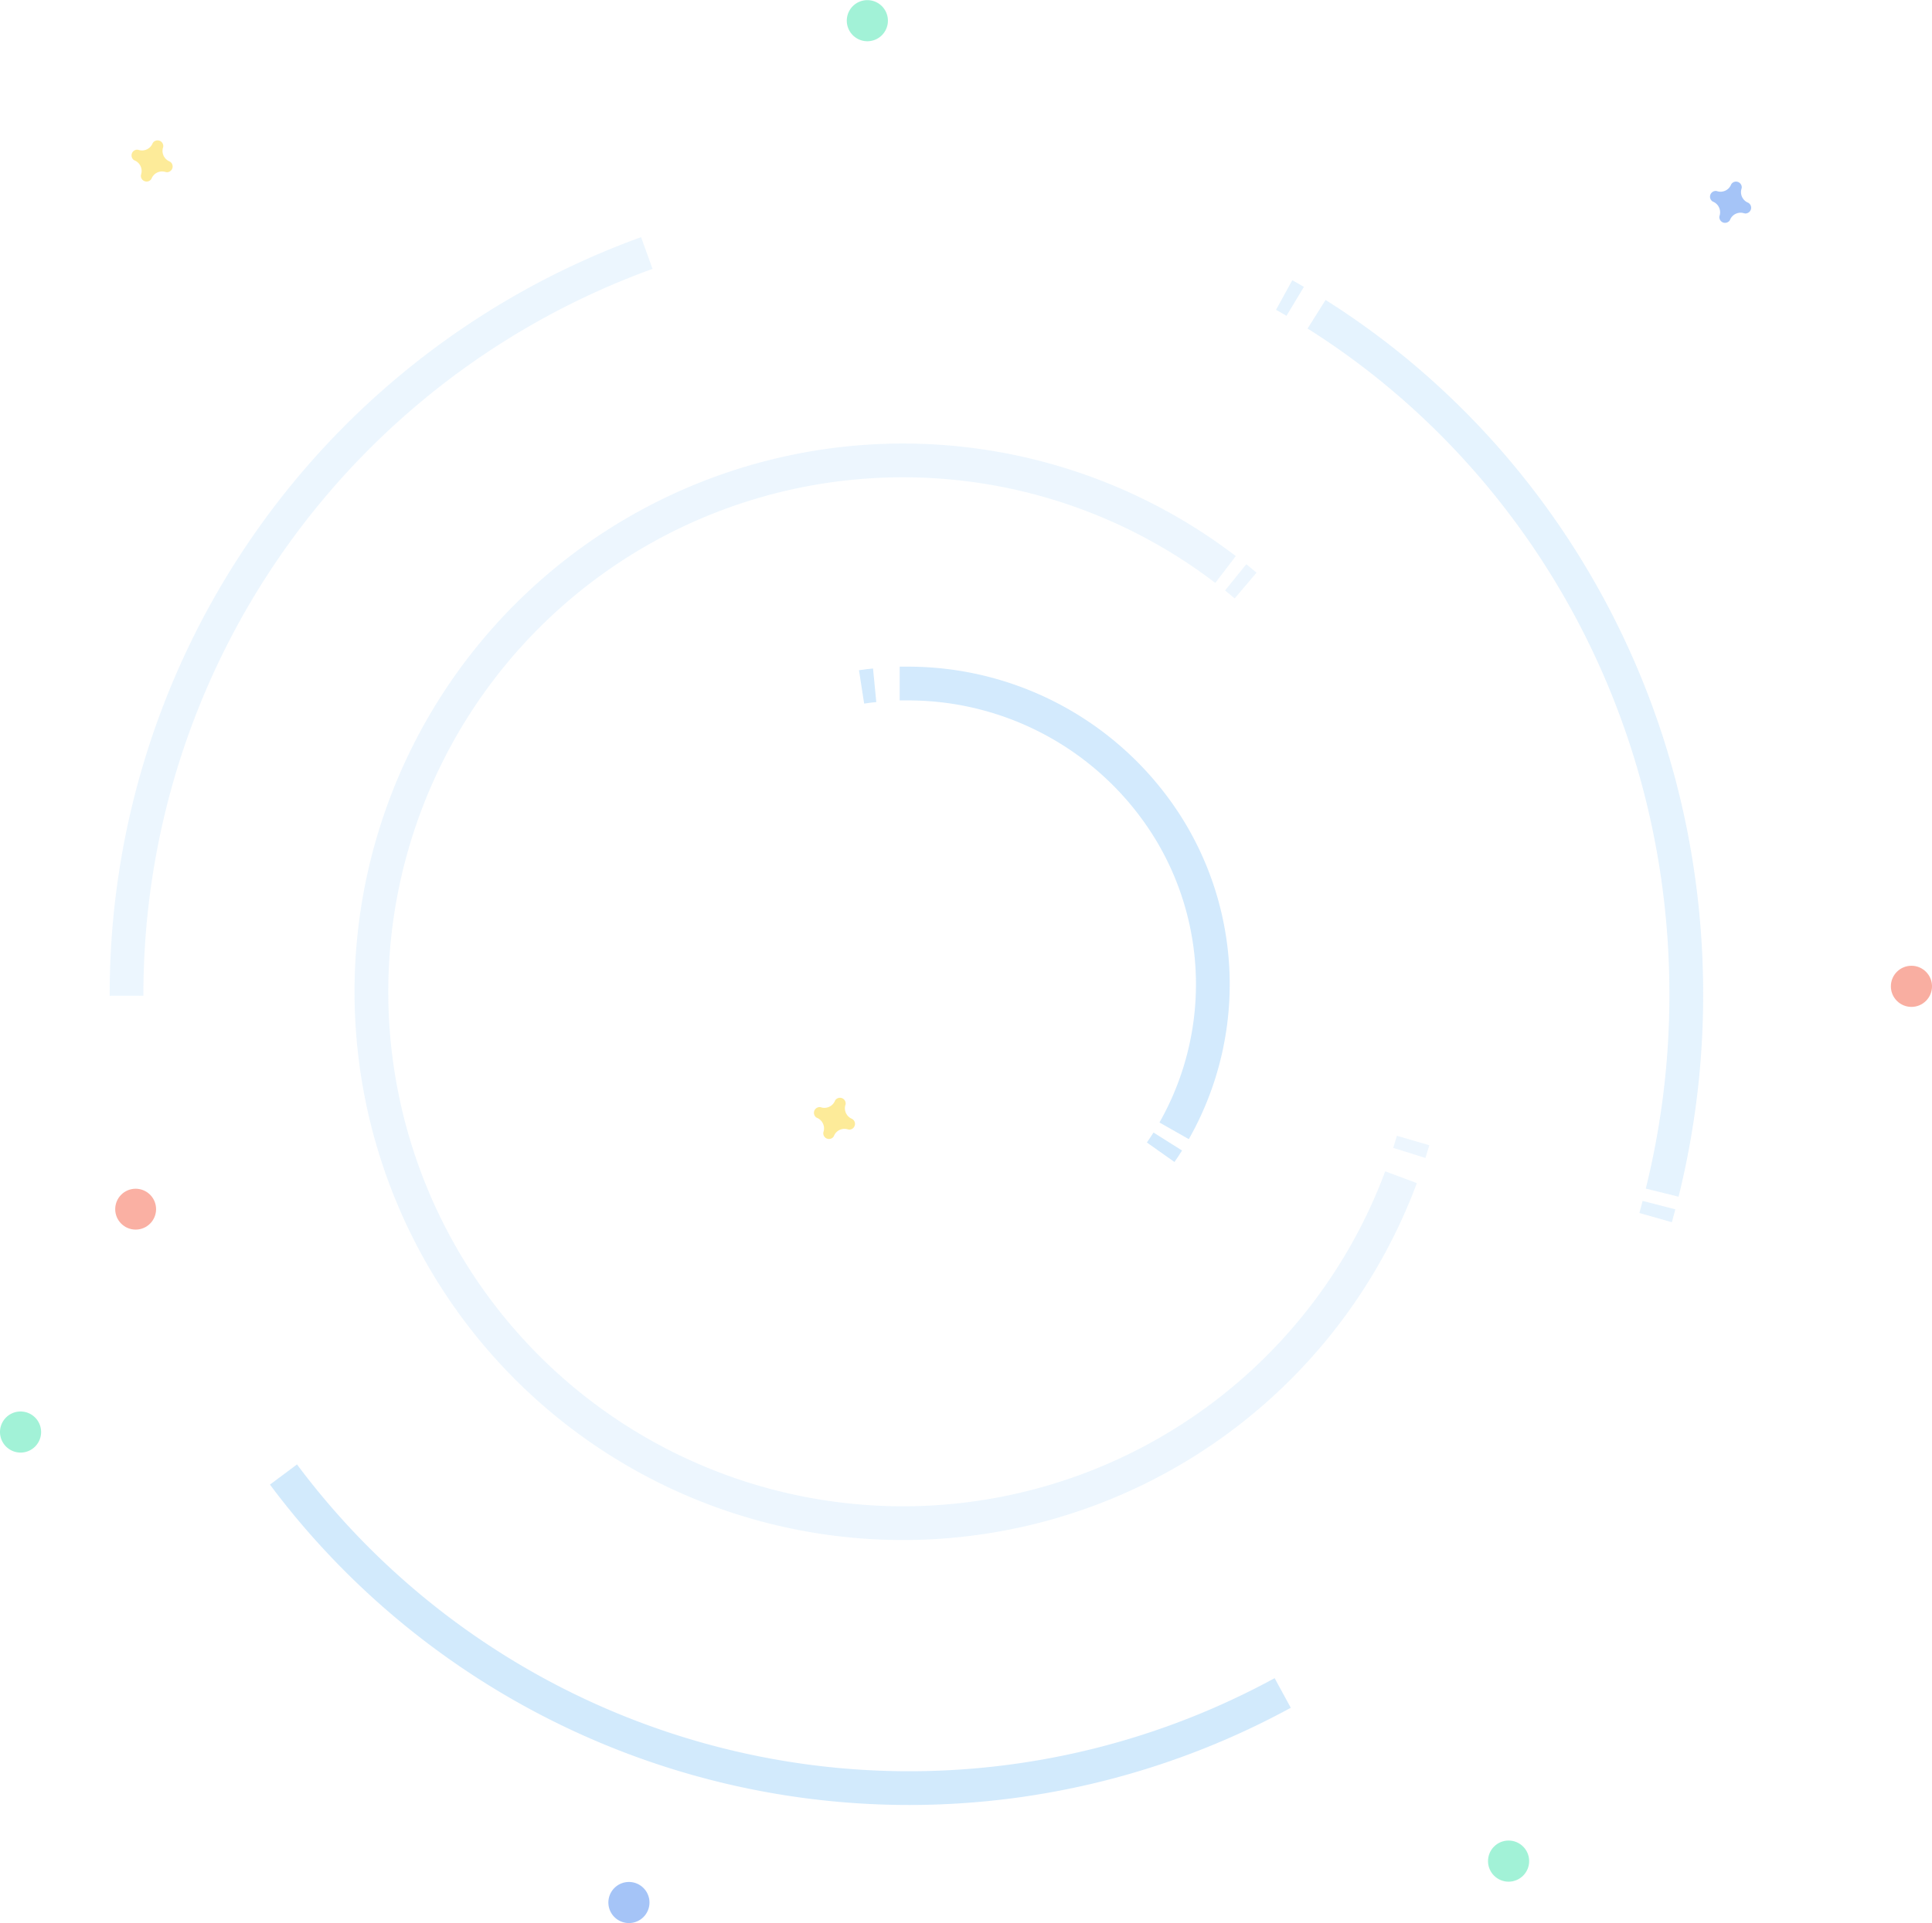 <svg id="Icon_Illustration_Workflow" data-name="Icon/Illustration/Workflow" xmlns="http://www.w3.org/2000/svg" xmlns:xlink="http://www.w3.org/1999/xlink" width="229" height="228" viewBox="0 0 229 228">
  <defs>
    <style>
      .cls-1 {
        opacity: 0.4;
      }

      .cls-2 {
        opacity: 0.3;
      }

      .cls-2, .cls-7, .cls-8 {
        filter: url(#filter);
      }

      .cls-3, .cls-4, .cls-5, .cls-6 {
        fill: none;
        stroke: #2196f3;
        stroke-width: 4px;
      }

      .cls-10, .cls-13, .cls-3, .cls-4, .cls-5, .cls-6, .cls-9 {
        fill-rule: evenodd;
      }

      .cls-4, .cls-5, .cls-6 {
        stroke-miterlimit: 10;
      }

      .cls-5, .cls-7 {
        opacity: 0.21;
      }

      .cls-10, .cls-12, .cls-13, .cls-14, .cls-6, .cls-8, .cls-9 {
        opacity: 0.5;
      }

      .cls-9 {
        fill: #4d8af0;
      }

      .cls-10 {
        fill: #fdd835;
      }

      .cls-11, .cls-12 {
        fill: #f55f44;
      }

      .cls-11 {
        opacity: 0.49;
      }

      .cls-13, .cls-14 {
        fill: #47e6b1;
      }
    </style>
    <filter id="filter" filterUnits="userSpaceOnUse">
      <feFlood result="flood"/>
      <feComposite result="composite" operator="in" in2="SourceGraphic"/>
      <feBlend result="blend" in2="SourceGraphic"/>
    </filter>
  </defs>
  <g id="Illustration_Icon" data-name="Illustration Icon">
    <g id="Bg_Circle" data-name="Bg Circle" class="cls-1">
      <g id="Group" class="cls-2">
        <path id="Path" class="cls-3" d="M401.516,1428.73q-0.649-.39-1.305-0.75" transform="translate(-248 -1393)"/>
        <path id="Path-2" data-name="Path" class="cls-4" d="M445.018,1534.4a97.6,97.6,0,0,0,2.858-23.52c0-34.16-17.548-64.07-43.821-80.62" transform="translate(-248 -1393)"/>
        <path id="Path-3" data-name="Path" class="cls-3" d="M444.24,1537.36c0.139-.49.274-0.99,0.4-1.48" transform="translate(-248 -1393)"/>
      </g>
      <path id="Path-4" data-name="Path" class="cls-5" d="M324.667,1423A93.458,93.458,0,0,0,263,1511.06" transform="translate(-248 -1393)"/>
      <path id="Path-5" data-name="Path" class="cls-6" d="M281.6,1567.82a92.549,92.549,0,0,0,118.439,25.9" transform="translate(-248 -1393)"/>
      <g id="Group-2" data-name="Group" class="cls-7">
        <path id="Path-6" data-name="Path" class="cls-3" d="M415.05,1529.69q0.231-.735.445-1.47" transform="translate(-248 -1393)"/>
        <path id="Path-7" data-name="Path" class="cls-4" d="M393.264,1460.52a63,63,0,1,0,20.8,72.05" transform="translate(-248 -1393)"/>
        <path id="Path-8" data-name="Path" class="cls-3" d="M395.642,1462.42c-0.388-.33-0.781-0.65-1.177-0.97" transform="translate(-248 -1393)"/>
      </g>
      <g id="Group-3" data-name="Group" class="cls-8">
        <path id="Path-9" data-name="Path" class="cls-3" d="M351.673,1474.25c-0.517.05-1.034,0.11-1.551,0.19" transform="translate(-248 -1393)"/>
        <path id="Path-10" data-name="Path" class="cls-4" d="M387.17,1527.07a35.187,35.187,0,0,0-.4-35.43,36.329,36.329,0,0,0-31.225-17.6h-0.905" transform="translate(-248 -1393)"/>
        <path id="Path-11" data-name="Path" class="cls-3" d="M385.574,1529.61c0.29-.41.57-0.84,0.841-1.27" transform="translate(-248 -1393)"/>
      </g>
    </g>
    <g>
      <path id="Path-12" data-name="Path" class="cls-9" d="M455.177,1417.02a0.722,0.722,0,0,1,.133.08h0a0.681,0.681,0,0,1-.449,1.21h0l-0.151-.03a1.35,1.35,0,0,0-1.634.75,0.623,0.623,0,0,1-.075.14h0a0.692,0.692,0,0,1-.764.21,0.68,0.68,0,0,1-.441-0.66h0a0.613,0.613,0,0,1,.03-0.15,1.371,1.371,0,0,0-.752-1.65,0.649,0.649,0,0,1-.133-0.07h0a0.681,0.681,0,0,1,.449-1.21h0a0.4,0.4,0,0,1,.151.03,1.346,1.346,0,0,0,1.634-.76,0.868,0.868,0,0,1,.075-0.13h0a0.677,0.677,0,0,1,1.2.45h0a0.665,0.665,0,0,1-.03.15,1.355,1.355,0,0,0,.753,1.64h0Z" transform="translate(-248 -1393)"/>
      <path id="Path-13" data-name="Path" class="cls-10" d="M268.212,1412.21h0a0.682,0.682,0,0,1-.449,1.21h0l-0.15-.03a1.341,1.341,0,0,0-1.635.75,0.552,0.552,0,0,1-.075.13h0a0.661,0.661,0,0,1-.764.21,0.67,0.67,0,0,1-.44-0.66h0a0.665,0.665,0,0,1,.03-0.15,1.359,1.359,0,0,0-.753-1.64,0.641,0.641,0,0,1-.132-0.07h0a0.691,0.691,0,0,1-.21-0.77,0.668,0.668,0,0,1,.658-0.44h0a0.4,0.4,0,0,1,.151.03,1.356,1.356,0,0,0,1.634-.76,0.522,0.522,0,0,1,.076-0.13h0a0.677,0.677,0,0,1,1.2.45h0a0.665,0.665,0,0,1-.03.15,1.354,1.354,0,0,0,.752,1.64A0.691,0.691,0,0,1,268.212,1412.21Z" transform="translate(-248 -1393)"/>
      <path id="Path-14" data-name="Path" class="cls-10" d="M348.96,1525.64a0.683,0.683,0,0,1,.132.08h0a0.682,0.682,0,0,1-.448,1.21h0l-0.151-.03a1.34,1.34,0,0,0-1.634.75,0.876,0.876,0,0,1-.076.14h0a0.677,0.677,0,0,1-1.2-.46h0a0.665,0.665,0,0,1,.03-0.15,1.358,1.358,0,0,0-.752-1.64,0.649,0.649,0,0,1-.133-0.07h0a0.692,0.692,0,0,1-.209-0.77,0.682,0.682,0,0,1,.658-0.44h0a0.39,0.39,0,0,1,.15.03,1.357,1.357,0,0,0,1.635-.76,0.552,0.552,0,0,1,.075-0.13h0a0.678,0.678,0,0,1,1.2.45h0a0.728,0.728,0,0,1-.031.15,1.355,1.355,0,0,0,.753,1.64h0Z" transform="translate(-248 -1393)"/>
      <circle id="Oval" class="cls-11" cx="16.078" cy="143.36" r="2.422"/>
      <circle id="Oval-2" data-name="Oval" class="cls-12" cx="226.563" cy="116.94" r="2.438"/>
      <path id="Oval-3" data-name="Oval" class="cls-9" d="M320.111,1618.55a2.436,2.436,0,1,1,2.436,2.45A2.436,2.436,0,0,1,320.111,1618.55Z" transform="translate(-248 -1393)"/>
      <path id="Oval-4" data-name="Oval" class="cls-13" d="M248,1562.78a2.436,2.436,0,1,1,2.436,2.44A2.445,2.445,0,0,1,248,1562.78Z" transform="translate(-248 -1393)"/>
      <path id="Oval-5" data-name="Oval" class="cls-13" d="M348.37,1395.45a2.437,2.437,0,1,1,2.436,2.44A2.439,2.439,0,0,1,348.37,1395.45Z" transform="translate(-248 -1393)"/>
      <circle id="Oval-6" data-name="Oval" class="cls-14" cx="178.813" cy="220.655" r="2.438"/>
    </g>
  </g>
</svg>
